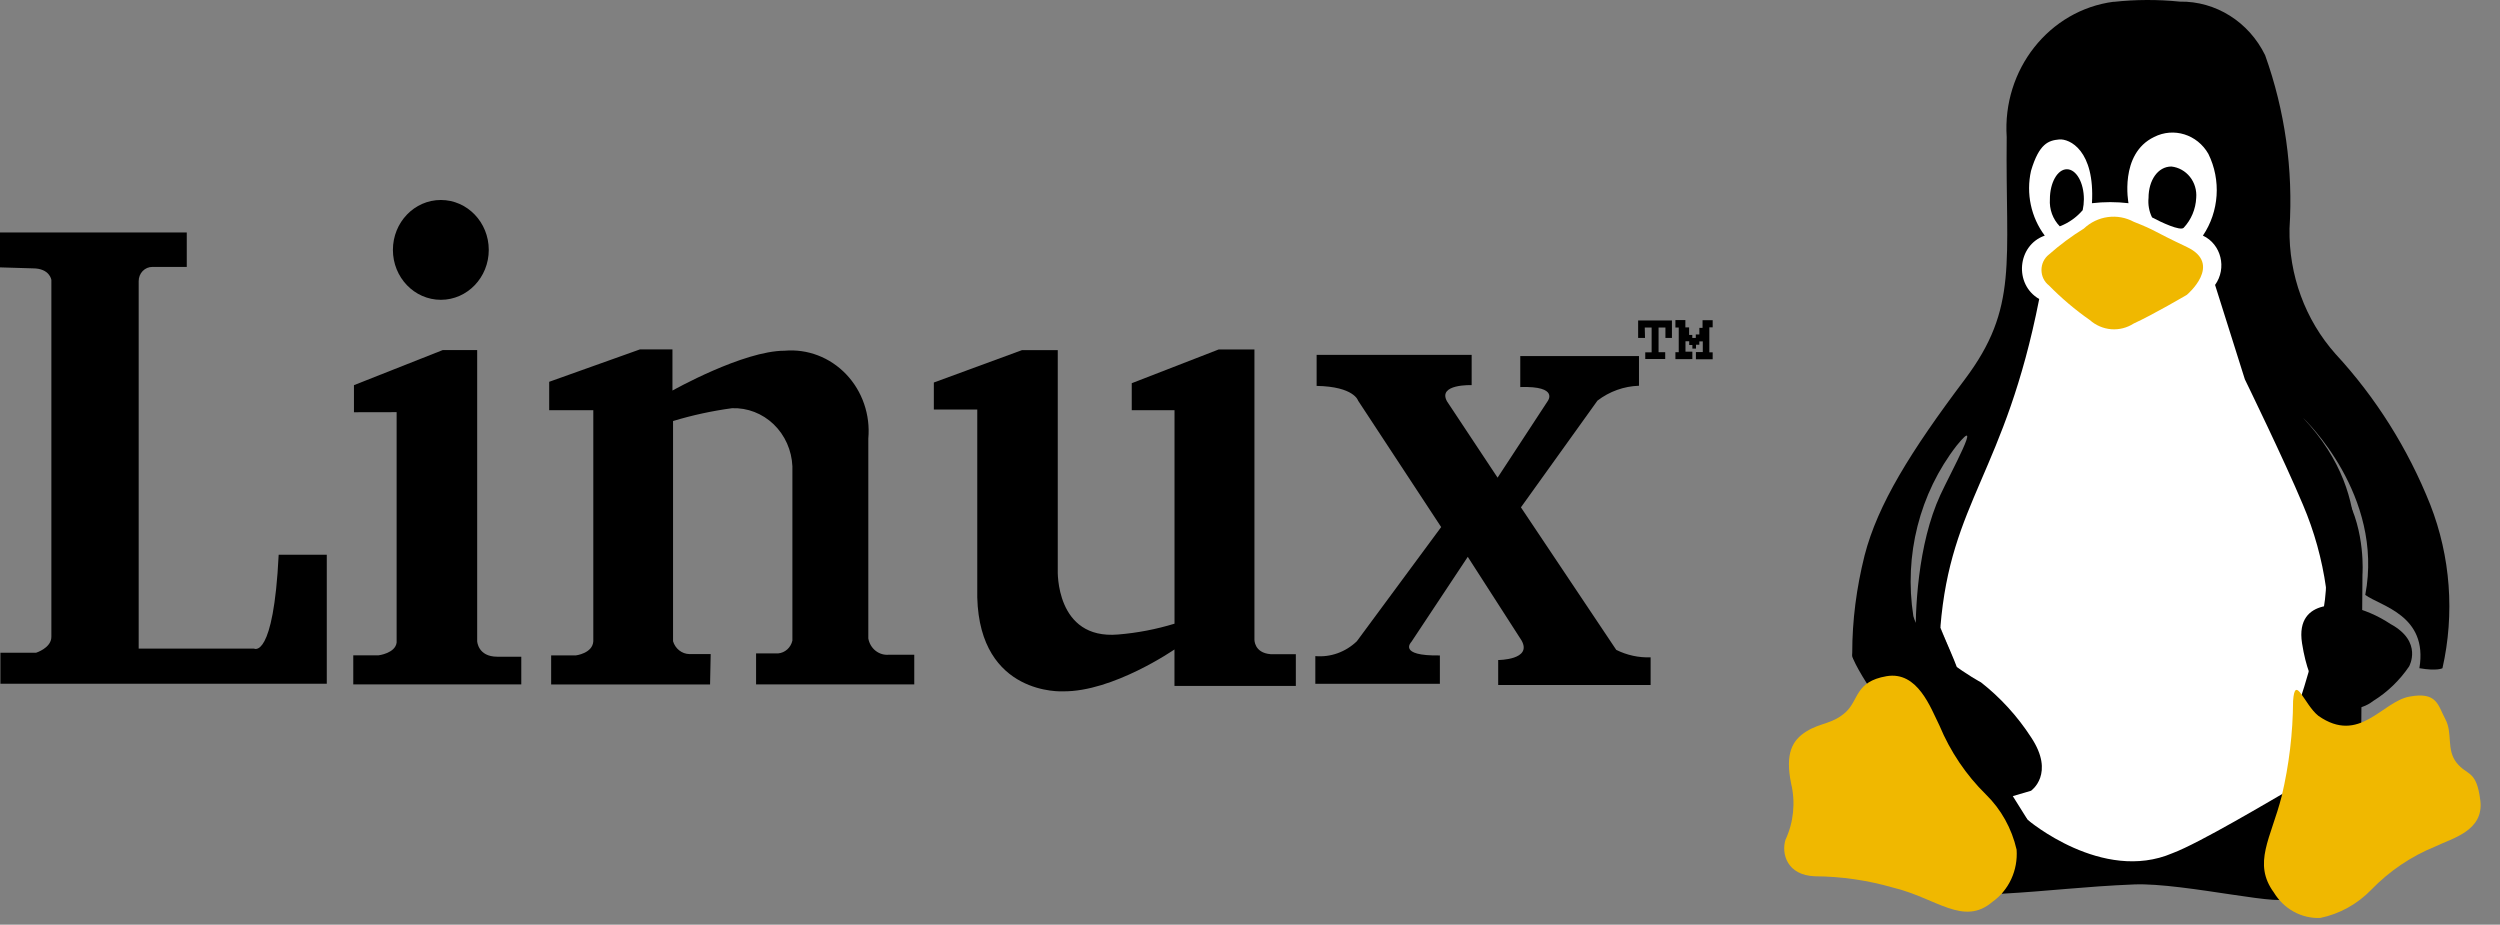 <svg width="146" height="54" viewBox="0 0 146 54" fill="none" xmlns="http://www.w3.org/2000/svg">
<rect x="0" y="0" width="146" height="54" fill="#808080" stroke="none"/>
<path d="M117.192 46.598L118.413 47.877L121.919 51.349L126.635 50.735L130.32 49.584L131.4 47.692L134.055 45.92L134.419 42.257L135.566 42.528L137.106 34.332L135.488 28.393L132.361 22.75L130.277 14.286L131.007 6.472L124.233 5.061L119.023 6.364L117.98 9.022C117.98 9.022 117.642 11.41 117.616 11.518C117.59 11.627 117.772 14.014 117.772 14.014L117.329 17.921L116.651 22.842L114.514 28.443C114.514 28.443 113.482 33.968 113.114 33.968C112.745 33.968 113.32 36.639 113.32 36.639L115.532 42.176L117.192 46.598Z" fill="white"/>
<path d="M123.437 0.102C119.672 0.593 116.931 4.061 117.191 8.003C117.111 15.328 117.901 17.96 114.744 22.158C111.586 26.355 109.662 29.447 108.89 32.444C108.421 34.325 108.17 36.207 108.17 38.15C108.17 38.15 108.103 38.945 108.89 38.204C109.681 37.463 111.897 37.786 113.004 39.85C114.112 41.914 116.16 45.117 116.16 45.117L117.191 46.598L118.612 46.18C118.612 46.18 120.038 45.193 118.612 43.052C117.814 41.823 116.827 40.741 115.689 39.849C115.689 39.849 112.312 38.051 111.74 35.981C111.185 32.438 112.103 28.817 114.268 26.023C115.873 24.048 113.917 27.605 113.318 28.902C111.983 31.796 111.83 35.694 111.879 37.619C111.905 38.43 113.862 38.95 114.342 39.337C114.655 39.588 113.151 36.403 113.318 36.639C113.913 29.266 117.09 27.624 119.09 17.463C117.604 16.609 117.804 14.321 119.414 13.76C118.61 12.69 118.315 11.298 118.612 9.975C119.086 8.376 119.639 8.203 120.25 8.145C120.861 8.086 122.349 8.778 122.17 11.867C122.879 11.783 123.595 11.783 124.304 11.867C124.304 11.867 123.75 8.987 125.8 8C126.942 7.419 128.321 7.849 128.969 8.987C129.722 10.517 129.6 12.355 128.65 13.76C129.72 14.26 130.064 15.664 129.36 16.64L131.1 22.154C131.1 22.154 133.388 26.844 134.493 29.478C135.152 31.025 135.605 32.658 135.841 34.332H137.105C137.105 34.332 139.108 29.274 134.493 24.4C134.18 24.026 134.399 24.314 134.493 24.4C134.587 24.486 139.241 28.918 138.132 34.743C139.019 35.398 141.815 35.926 141.292 39.023C142.347 39.204 142.64 39.023 142.64 39.023C143.359 35.841 143.112 32.505 141.929 29.476C140.628 26.207 138.751 23.22 136.395 20.671C134.625 18.682 133.661 16.058 133.707 13.347C133.927 9.905 133.441 6.454 132.283 3.223C131.331 1.275 129.398 0.061 127.3 0.095C126.014 -0.036 124.72 -0.032 123.437 0.109V0.102Z" fill="black"/>
<path d="M118.414 47.877C118.414 47.877 122.771 51.586 126.871 49.827C128.435 49.245 132.603 46.758 134.054 45.92C134.054 45.92 132.942 51.554 133.485 52.341C134.028 53.128 127.558 51.533 124.633 51.651C121.708 51.77 119.664 52.043 116.893 52.195C117.76 50.998 109.546 41.528 108.227 38.483C107.685 37.233 112.161 37.894 112.161 37.894L118.414 47.877Z" fill="black"/>
<path d="M110.166 39.491C108.343 39.807 108.562 40.874 107.8 41.58C107.037 42.286 106.314 42.201 105.491 42.716C104.667 43.231 104.242 43.996 104.603 45.767C104.864 46.867 104.747 48.027 104.271 49.046C104.025 49.843 104.351 51.113 105.99 51.175C107.526 51.184 109.056 51.404 110.537 51.831C113.078 52.44 114.661 54.117 116.359 52.667C116.83 52.332 117.209 51.875 117.456 51.341C117.704 50.806 117.811 50.213 117.77 49.621C117.488 48.385 116.865 47.263 115.975 46.395C114.822 45.261 113.901 43.896 113.269 42.382C112.748 41.339 111.992 39.175 110.166 39.491Z" fill="#F0B800"/>
<path d="M135.805 33.642C136.227 33.642 137 27.999 136.989 28.967C138.161 31.029 137.968 33.548 137.968 33.548L137.85 48.744L134.299 40.951C134.299 40.951 136.109 35.512 135.805 33.642Z" fill="black"/>
<path d="M144.851 46.742C144.626 44.944 144.085 45.321 143.469 44.55C142.852 43.778 143.25 42.824 142.809 42C142.369 41.176 142.329 40.383 140.713 40.682C139.098 40.981 137.797 43.489 135.392 41.804C134.565 41.142 134.028 39.33 133.916 40.937C133.905 42.81 133.682 44.675 133.252 46.493C132.619 48.968 131.539 50.408 132.795 52.124C133.081 52.596 133.482 52.983 133.957 53.243C134.432 53.504 134.964 53.63 135.5 53.608C136.631 53.376 137.67 52.801 138.487 51.955C139.547 50.863 140.812 50.008 142.202 49.444C143.159 48.968 145.077 48.541 144.851 46.742Z" fill="#F0B800"/>
<path d="M137.179 35.406C137.179 35.406 133.998 34.742 134.439 37.568C134.881 40.393 135.957 40.938 135.957 40.938C136.337 41.235 136.798 41.395 137.273 41.395C137.749 41.395 138.212 41.235 138.592 40.938C139.42 40.426 140.135 39.739 140.69 38.921C140.69 38.921 141.518 37.48 139.609 36.444C138.865 35.948 138.043 35.597 137.179 35.406Z" fill="black"/>
<path d="M120.706 9.884C121.255 9.884 121.699 10.667 121.699 11.632C121.698 11.848 121.675 12.063 121.629 12.274C121.265 12.698 120.805 13.022 120.292 13.217C120.091 13.012 119.935 12.764 119.835 12.491C119.735 12.217 119.694 11.924 119.714 11.632C119.714 10.667 120.158 9.884 120.706 9.884Z" fill="black"/>
<path d="M126.81 9.725C127.233 9.771 127.622 9.988 127.894 10.33C128.165 10.672 128.296 11.111 128.259 11.553C128.229 12.211 127.967 12.836 127.523 13.306C127.318 13.498 126.223 12.988 125.68 12.696C125.506 12.344 125.435 11.946 125.475 11.553C125.475 10.543 126.01 9.725 126.81 9.725Z" fill="black"/>
<path d="M121.698 13.348C120.98 13.792 120.298 14.298 119.661 14.861C119.525 14.966 119.413 15.102 119.337 15.26C119.261 15.417 119.222 15.59 119.222 15.767C119.222 15.943 119.261 16.117 119.337 16.274C119.413 16.431 119.525 16.568 119.661 16.672C120.394 17.419 121.191 18.094 122.043 18.689C122.396 19.002 122.835 19.19 123.297 19.227C123.759 19.263 124.22 19.145 124.613 18.891C125.75 18.372 127.711 17.219 127.711 17.219C127.711 17.219 129.843 15.432 127.711 14.424C125.579 13.416 125.997 13.502 124.613 12.953C124.146 12.703 123.619 12.606 123.098 12.677C122.577 12.747 122.088 12.981 121.698 13.348Z" fill="#F0B800"/>
<path d="M0 15.615V13.576H10.907V15.588H8.901C8.796 15.587 8.691 15.608 8.593 15.649C8.495 15.691 8.406 15.752 8.331 15.83C8.256 15.908 8.197 16.001 8.157 16.103C8.118 16.205 8.098 16.314 8.099 16.424V37.878H14.835C14.835 37.878 15.972 38.55 16.275 32.395H19.084V39.93H0.025V38.119H2.109C2.109 38.119 3 37.841 3 37.192V16.343C3 16.343 2.905 15.672 1.92 15.672L0 15.615Z" fill="black"/>
<path d="M20.671 24.075V22.493L25.861 20.442H27.867V37.445C27.867 37.445 27.905 38.352 29.041 38.352H30.443V39.968H20.631V38.272H22.102C22.102 38.272 23.088 38.154 23.163 37.523V24.07L20.671 24.075Z" fill="black"/>
<path d="M41.468 39.973H32.187V38.276H33.627C33.627 38.276 34.611 38.158 34.649 37.448V23.956H32.073V22.297L37.377 20.403H39.271V22.809C39.271 22.809 43.401 20.482 45.824 20.482C46.483 20.424 47.146 20.517 47.767 20.755C48.388 20.993 48.951 21.369 49.417 21.858C49.883 22.347 50.24 22.936 50.463 23.584C50.687 24.233 50.771 24.924 50.71 25.61V37.288C50.761 37.575 50.913 37.833 51.138 38.008C51.363 38.184 51.643 38.265 51.922 38.235H53.393V39.97H44.155V38.159H45.443C45.64 38.142 45.826 38.06 45.976 37.926C46.126 37.791 46.231 37.611 46.276 37.41V27.231C46.235 26.297 45.843 25.416 45.184 24.781C44.524 24.146 43.651 23.808 42.753 23.839C41.587 23.996 40.435 24.246 39.306 24.588V37.449C39.369 37.661 39.495 37.847 39.665 37.982C39.834 38.116 40.041 38.192 40.254 38.198H41.504L41.468 39.973Z" fill="black"/>
<path d="M57.077 23.917H54.536V22.339L59.689 20.446H61.773V33.307C61.773 33.307 61.622 37.37 65.297 37.055C66.413 36.964 67.517 36.752 68.592 36.423V23.957H66.094V22.379L71.175 20.407H73.259V37.336C73.259 37.336 73.222 38.126 74.206 38.204H75.677V40.059H68.589V37.928C68.589 37.928 64.99 40.414 62.074 40.374C62.074 40.374 57.224 40.652 57.072 34.891V23.924L57.077 23.917Z" fill="black"/>
<path d="M76.891 22.537V20.726H85.945V22.492C85.945 22.492 83.939 22.413 84.505 23.439L87.459 27.895L90.376 23.439C90.376 23.439 91.096 22.532 88.784 22.603V20.793H95.717V22.528C94.843 22.555 93.997 22.857 93.292 23.396L88.822 29.629L94.39 37.953C95.016 38.265 95.704 38.414 96.396 38.388V40.005H87.494V38.545C87.494 38.545 89.5 38.545 88.858 37.402L85.718 32.519L82.422 37.49C82.422 37.49 81.589 38.318 84.089 38.278V39.934H76.815V38.317C77.255 38.355 77.698 38.298 78.115 38.149C78.532 37.999 78.915 37.761 79.24 37.449L84.164 30.781L79.314 23.4C79.314 23.4 79.088 22.575 76.891 22.537Z" fill="black"/>
<path d="M96.069 19.736H95.667V18.716H97.641V19.736H97.261V19.129H96.86V20.57H97.248V20.965H96.083V20.577H96.455V19.127H96.054L96.069 19.736Z" fill="black"/>
<path d="M97.844 20.974V20.57H98.038V19.129H97.844V18.69H98.426V19.12H98.644V19.559H98.83V19.736H99.034V19.534H99.243V19.147H99.429V18.7H100.02V19.117H99.825V20.576H100.02V20.98H99.041V20.562H99.443V19.938H99.241V20.131H99.046V20.358H98.835V20.148H98.65V19.931H98.432V20.538H98.833V20.971L97.844 20.974Z" fill="black"/>
<path d="M25.745 17.509C27.291 17.509 28.544 16.204 28.544 14.594C28.544 12.984 27.291 11.679 25.745 11.679C24.199 11.679 22.946 12.984 22.946 14.594C22.946 16.204 24.199 17.509 25.745 17.509Z" fill="black"/>
</svg>
